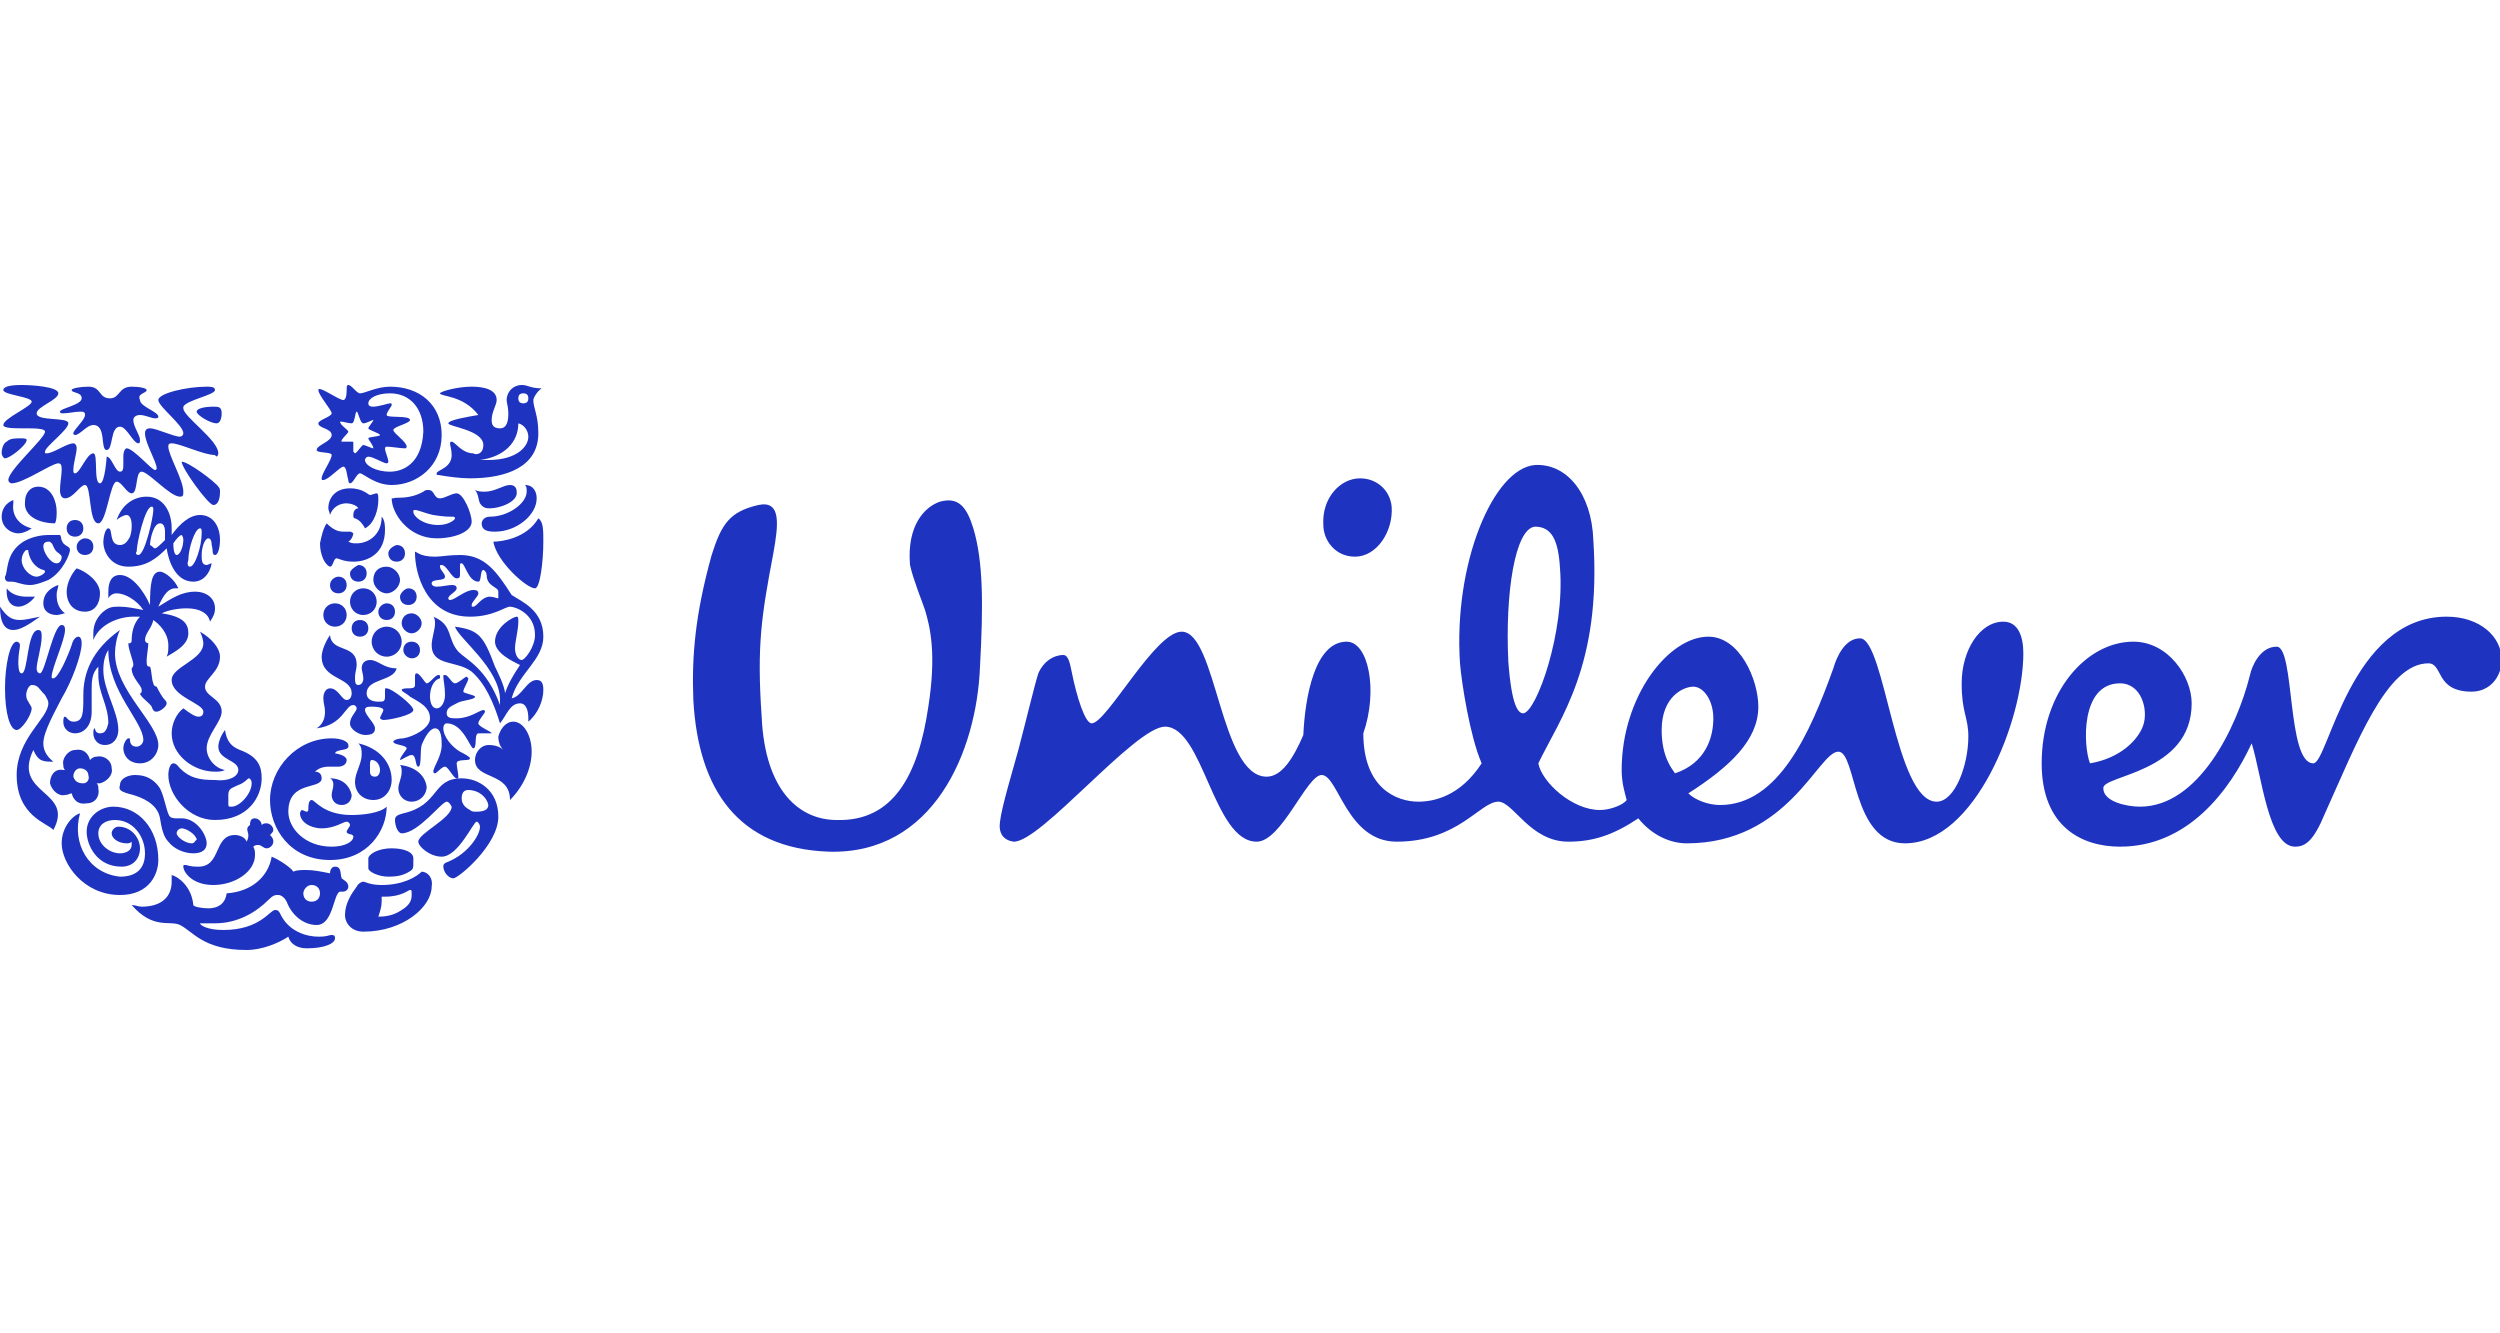 <?xml version="1.0" encoding="UTF-8"?> <svg xmlns="http://www.w3.org/2000/svg" xmlns:xlink="http://www.w3.org/1999/xlink" version="1.1" id="Layer_1" x="0px" y="0px" viewBox="0 0 150 80" style="enable-background:new 0 0 150 80;" xml:space="preserve" width="150" height="80"> <style type="text/css"> .st0{fill:#1E34C1;} </style> <g id="Layer_3"> <path class="st0" d="M29.6,32.5c0.2,1.2,2,2.8,2.5,2.8c0.3,0,0.5-1.6,0.5-2.8c0-0.7,0-1.2-0.3-1.4C31.6,32.3,30.1,32.5,29.6,32.5 L29.6,32.5z M29.7,31.9c1.3,0,2.5-1,2.5-2c0-0.4-0.2-0.8-0.7-0.8c0.1,0.1,0.1,0.2,0.1,0.4c0,0.7-1.1,1.5-2.2,1.5 c-0.4,0-0.5,0.3-0.5,0.4C28.9,31.8,29.2,31.9,29.7,31.9L29.7,31.9z M29.4,30.5c-0.2,0-0.4,0-0.6-0.3c-0.1-0.2-0.1-0.6-0.3-0.8 c0.2,0.1,0.4,0.1,0.6,0.1c0.6,0,1.1-0.4,1.5-0.4c0.3,0,0.4,0.2,0.4,0.4C31.1,30.1,30,30.5,29.4,30.5L29.4,30.5z M1.3,40.4 c0.4,0,0.3-2.6,1-2.6c0.2,0,0.2,0.2,0.2,0.4c0,0.6-0.3,1.5-0.3,1.9c0,0.2,0.1,0.3,0.2,0.3c0.3,0,0.8-2.9,1.3-2.9 c0.2,0,0.2,0.2,0.2,0.3c0,0.6-0.8,2.3-0.8,2.8c0,0.1,0,0.1,0.1,0.1c0.3,0,0.9-1.4,1.1-2c0.1-0.4,0.3-0.5,0.4-0.5s0.2,0.1,0.2,0.4 c0,0.7-0.6,2.3-1.2,3.3c-0.4,0.8-1.1,2-1.1,2.7c0,0.3,0.1,0.7,0.6,1.1c-0.6,0-0.9,0-1.2-0.7c-1.3,2.7,2.5,2.4,1.2,4.8 C2.9,49.4,1,49,1,46.5c0-2.2,1.9-3.4,1.9-4.3c0-0.2-0.1-0.3-0.2-0.5c-0.4-0.4-0.4-0.6-0.8-0.6c-0.2,0-0.5,0.6-0.2,1 c0.1,0.2,0.2,0.3,0.2,0.4c0,0.4-0.6,1.3-0.9,1.3c-0.4,0-0.7-1-0.7-2.5c0-1.4,0.3-2.8,0.7-2.8c0.1,0,0.2,0.1,0.2,0.2 c0,0.2-0.1,0.5-0.1,1C1.1,40.3,1.2,40.4,1.3,40.4L1.3,40.4z M20.6,28c0.2,0,0.2,0.5,0.3,0.8C20.9,29,21,29,21,29 c0.2,0,0.4-0.6,0.6-0.6s0.9,0.7,1.9,0.7c1.5,0,3-1.1,3-3c0-1.8-1.3-2.9-3.1-2.9c-0.8,0-1.5,0.4-1.8,0.4c-0.2,0-0.5-0.5-0.7-0.5 c-0.1,0-0.1,0.1-0.1,0.3c0,0.1,0,0.6-0.2,0.6c-0.3,0-1.5-0.9-1.5-0.6s0.8,1.2,0.8,1.4c0,0.2-0.8,0.4-0.8,0.6c0,0.3,0.8,0.3,0.8,0.7 c0,0.4-0.9,0.6-0.9,0.9c0,0.2,0.9,0.1,0.9,0.3c0,0.3-0.6,1.1-0.6,1.4c0,0.1,0,0.1,0.1,0.1C19.7,28.8,20.4,28,20.6,28L20.6,28z M4.4,46.6c0-0.3,0.2-0.5,0.4-0.5c0.3,0,0.5,0.2,0.5,0.4C5.4,46.8,5.2,47,5,47C4.7,47,4.5,46.9,4.4,46.6L4.4,46.6z M3,47 c0.1,0.4,0.5,0.8,0.9,0.7c0.2,0,0.3-0.1,0.4-0.1c0.1,0.4,0.4,0.7,0.9,0.6c0.5,0,0.8-0.4,0.7-0.9c0-0.1,0-0.2-0.1-0.3H6 c0.4-0.1,0.8-0.5,0.7-0.9c0-0.5-0.5-0.8-0.9-0.7c-0.2,0-0.3,0.1-0.4,0.2C5.3,45.2,5,44.9,4.5,45c-0.4,0-0.8,0.5-0.7,0.9 c0,0.1,0,0.2,0.1,0.3H3.8C3.3,46.1,3,46.5,3,47L3,47z M31.1,23.9c0,0.2,0.1,0.3,0.3,0.3c0.2,0,0.3-0.1,0.3-0.3 c0-0.2-0.1-0.3-0.3-0.3S31.1,23.7,31.1,23.9L31.1,23.9z M24,35.8c0,0.3,0.2,0.5,0.5,0.5s0.5-0.2,0.5-0.5s-0.2-0.5-0.5-0.5 C24.3,35.3,24,35.6,24,35.8L24,35.8z M24.1,37.4c0,0.3,0.3,0.6,0.6,0.6c0.3,0,0.6-0.3,0.6-0.6s-0.3-0.6-0.6-0.6 C24.3,36.8,24.1,37.1,24.1,37.4L24.1,37.4z M22.3,38.5c0,0.5,0.4,0.9,0.9,0.9s0.9-0.4,0.9-0.9s-0.4-0.9-0.9-0.9 C22.7,37.6,22.3,38,22.3,38.5L22.3,38.5z M22.7,36.7c0,0.3,0.2,0.5,0.5,0.5s0.5-0.2,0.5-0.5s-0.2-0.5-0.5-0.5 C23,36.2,22.7,36.4,22.7,36.7L22.7,36.7z M21.1,37.7c0,0.3,0.2,0.5,0.5,0.5s0.5-0.2,0.5-0.5s-0.2-0.5-0.5-0.5 C21.3,37.2,21.1,37.4,21.1,37.7L21.1,37.7z M22.4,34.8c0,0.4,0.4,0.8,0.8,0.8s0.8-0.4,0.8-0.8c0-0.4-0.4-0.8-0.8-0.8 C22.7,34,22.4,34.3,22.4,34.8L22.4,34.8z M23.3,33.2c0,0.3,0.2,0.5,0.5,0.5s0.5-0.2,0.5-0.5s-0.2-0.5-0.5-0.5 C23.5,32.8,23.3,33,23.3,33.2L23.3,33.2z M21,34.4c0,0.3,0.2,0.5,0.5,0.5s0.5-0.2,0.5-0.5s-0.2-0.5-0.5-0.5 C21.3,34,21,34.2,21,34.4L21,34.4z M21,36.1c0,0.4,0.3,0.8,0.8,0.8c0.4,0,0.8-0.3,0.8-0.8c0-0.4-0.3-0.8-0.8-0.8S21,35.7,21,36.1 L21,36.1z M19.4,36.9c0,0.4,0.3,0.7,0.7,0.7c0.4,0,0.7-0.3,0.7-0.7s-0.3-0.7-0.7-0.7C19.7,36.2,19.4,36.5,19.4,36.9L19.4,36.9z M19.8,35.1c0,0.3,0.2,0.5,0.5,0.5s0.5-0.2,0.5-0.5s-0.2-0.5-0.5-0.5C20.1,34.6,19.8,34.8,19.8,35.1L19.8,35.1z M18.2,53.6 c0,0.3,0.2,0.5,0.5,0.5s0.5-0.2,0.5-0.5s-0.2-0.5-0.5-0.5C18.4,53.1,18.2,53.4,18.2,53.6L18.2,53.6z M4.6,32.8 c0,0.3,0.2,0.5,0.5,0.5s0.5-0.2,0.5-0.5s-0.2-0.5-0.5-0.5C4.9,32.3,4.6,32.5,4.6,32.8L4.6,32.8z M4,31.7c0,0.3,0.2,0.5,0.5,0.5 S5,32,5,31.7s-0.2-0.5-0.5-0.5S4,31.4,4,31.7L4,31.7z M4.5,44c0.5,0,1-0.4,1-1.3v-1.3c0-0.5,0-1,0.4-1.4c0,0.2,0,0.3,0,0.5 c0,1.1,0.6,1.8,0.6,2.9C6.4,43.8,6.3,44,6,44s-0.3-0.3-0.3-0.3c-0.1,0-0.1,0.2-0.1,0.3c0,0.3,0.2,0.7,0.7,0.7s0.8-0.4,0.8-0.9 c0-1.1-0.9-2.4-0.9-3.6c0-0.5,0.1-0.9,0.3-1.2c0,2.5,2.1,4.3,2.1,5.4c0,0.2-0.2,0.4-0.4,0.4c-0.3,0-0.4-0.2-0.4-0.4 c0-0.1,0-0.1-0.1-0.1s-0.3,0.3-0.3,0.6c0,0.4,0.3,0.9,1,0.9s1.1-0.6,1.1-1.1c0-1.3-2.6-3.3-2.6-5.5c0-0.4,0.1-1,0.3-1.4 C5.5,39,5,40.4,5,41.7c0,1.1,0,1.6-0.6,1.6C4.1,43.3,4,43,3.9,43s-0.1,0.2-0.1,0.3C3.8,43.8,4.2,44,4.5,44L4.5,44z M26.3,31.5 c0.6,0,1-0.3,1-0.4S27.2,31,27.1,31c-0.2,0-0.5,0-1.1-0.1c-0.5-0.1-0.9-0.3-1.1-0.3c-0.1,0-0.1,0-0.1,0.1 C24.8,31,25.4,31.5,26.3,31.5L26.3,31.5z M23.6,29.9c0.2-0.1,0.9,0.1,1.8-0.4c0.1-0.1,0.2-0.1,0.3-0.1c0.4,0,0.3,0.5,0.7,0.5 c0.3,0,0.7-0.3,1-0.3c0.4,0,0.9,1.2,0.9,1.7c0,0.6-1,1-2.1,1c-1.7,0-2.7-1.5-2.7-2.4C23.5,29.9,23.5,29.9,23.6,29.9L23.6,29.9z M4.8,48.8c-0.4,0.1-1.1,0.8-1.1,1.8c0,1.2,1.3,3.1,3.5,3.1c1.8,0,2.3-1.3,2.3-2.1c0-1.9-1.2-3.2-2.7-3.2c-0.8,0-1.6,0.6-1.6,1.5 c0,0.8,0.6,2.1,2.1,2.1c0.7,0,1.1-0.5,1.1-1.1s-0.5-1.3-1.3-1.3c-0.2,0-0.4,0.2-0.4,0.4c0,0.3,0.4,0.6,0.9,0.6c0.1,0,0.2,0,0.3-0.1 c0,0,0,0.1,0,0.2c0,0.3-0.3,0.5-0.7,0.5c-0.6,0-1.3-0.5-1.3-1.2c0-0.5,0.4-0.8,1-0.8c1.1,0,1.8,1,1.8,2c0,0.9-0.5,1.4-1.5,1.4 C5.3,52.4,4.3,50.6,4.8,48.8L4.8,48.8z M3.5,35.1c-0.3,0.1-0.9,0.4-0.9,1.1c0,0.5,0.4,0.7,0.8,0.7c0.2,0,0.4-0.1,0.5-0.1 c-0.4-0.3-0.5-0.7-0.5-1.1C3.4,35.4,3.5,35.3,3.5,35.1L3.5,35.1z M0.4,35.3c0,0.1,0,0.1,0,0.2c0,0.6,0.3,0.9,0.7,0.9 c0.3,0,0.7-0.2,1-0.6c-0.1,0-0.3,0-0.5,0C1.2,35.8,0.7,35.7,0.4,35.3L0.4,35.3z M0,36.4c0,1,0.3,1.4,0.8,1.4c0.4,0,0.9-0.3,1.6-0.8 c-0.5,0.1-0.9,0.2-1.2,0.2C0.7,37.2,0.4,37,0,36.4L0,36.4z M19.1,56.2c0.6,0,0.6-0.1,0.8-0.1c0.2,0,0.2,0.1,0.2,0.2 c0,0.3-0.6,0.6-1.7,0.6c-0.6,0-1-0.3-1.1-0.7c-0.6,0.4-1.6,0.8-2.5,0.8c-2.6,0-3.2-1.1-4-1.5c-0.6-0.3-1.6,0.3-2.9-1.2 c0.2,0,0.4,0.1,0.6,0.1c1.2,0,1.8-0.6,1.8-1.5c0-0.1,0-0.2,0-0.4c0.4,0.1,1.2,0.7,1.3,1.8c0,0.1,0.5,0.2,0.9,0.2 c0.5,0,1-0.2,1.1-0.9c1.5-0.1,2.5-1,2.7-2.2c0.5,0.2,1.2,0.7,1.3,0.9c0.2-0.1,0.5-0.1,0.8-0.1c0.4,0,0.9,0.1,1.4,0.2 c0-0.2,0.1-0.4,0.3-0.4c0.4,0,0.3,0.4,0.4,0.7c0.1,0.1,0.4,0.2,0.4,0.5c0,0.2-0.2,0.3-0.3,0.3c-0.1,0-0.1,0-0.2,0 c-0.4,0.1-0.4,2-1.4,2c-0.8,0-1.5-0.6-1.8-1.4c-0.1-0.2-0.3-0.4-0.5-0.4s-0.3,0-0.6,0.3c-0.7,0.7-1.8,1.4-3.2,1.4 c-0.4,0-0.8,0-0.9,0l0,0c0,0.1,0.4,0.4,1.4,0.4c2.2,0,2.8-1.2,3.1-1.2c0.1,0,0.2,0,0.3,0.2C17.3,55.9,18.4,56.2,19.1,56.2 L19.1,56.2L19.1,56.2z M12,30.9c0.8,0,1.2,0.7,1.2,1.5c0,0.4-0.1,0.9-0.3,0.9s-0.1-0.3-0.2-0.6c0-0.3-0.1-0.4-0.2-0.4 c-0.2,0-0.4,0.5-0.4,1c0,0.3,0,0.6,0.3,0.6c0.1,0,0.2-0.1,0.3-0.1c-0.1,0.6-0.5,1.1-1.1,1.1c-1.1,0-1.5-1.3-1.6-2 C9.4,33.5,8.8,34,7.7,34c-1,0-1.5-0.8-1.5-1.5c0-0.2,0.1-0.8,0.3-0.8c0.3,0,0,1,0.7,1c0.2,0,0.4-0.1,0.6-0.5 c0.1-0.3,0.1-0.5,0.1-0.7c0-0.3-0.1-0.6-0.3-0.6c-0.2,0-0.5,0.2-0.6,0.3c0.3-0.9,1-1.4,1.8-1.4c1,0,1.5,0.9,1.5,1.9 c0,0.1,0,0.3,0,0.4C10.8,31.4,11.4,30.9,12,30.9L12,30.9z M8.8,23.4c0-0.1-0.4-0.2-0.9-0.2c-0.8,0-0.7,0.7-1.3,0.7 c-0.7,0-0.5-0.7-1.3-0.7c-0.5,0-1,0.1-1,0.2c0,0.2,0.6,0.1,0.6,0.5s-1.3,0.6-1.3,0.8c0,0.1,0.1,0.1,0.2,0.1c0.3,0,0.7-0.1,1-0.1 c0.2,0,0.3,0,0.3,0.2c0,0.3-0.7,0.9-0.7,1.1c0,0.1,0.1,0.1,0.1,0.1c0.3,0,0.7-0.6,1.1-0.6C6.4,25.5,6,27,6.4,27s0.2-1.4,0.8-1.4 c0.4,0,0.8,1,1.1,1c0.1,0,0.1-0.1,0.1-0.2c0-0.3-0.4-0.8-0.4-1.2c0-0.2,0.2-0.3,0.4-0.3c0.3,0,0.7,0.2,0.9,0.2c0.1,0,0.2,0,0.2-0.1 c0-0.3-1.1-0.6-1.1-1C8.2,23.6,8.8,23.6,8.8,23.4L8.8,23.4z M26.8,48.1c-0.3,0-1.7,1.9-2.7,1.9c-0.2,0-0.4-0.4-0.4-0.8 c0-0.2,0.1-0.3,0.5-0.4c2.2-0.5,1.7-2.1,3.5-2.1c1,0,2.2,0.7,2.2,2.3c0,1.7-2.4,3.7-2.7,3.7c-0.3,0-0.6-0.4-0.6-0.7 c0-0.1,0-0.2,0.3-0.3c1.2-0.5,1.9-1.6,1.9-2.1c0-0.1-0.1-0.3-0.2-0.3c-0.2,0-1.1,2.1-2.1,2.1c-0.7,0-1.4-0.6-1.4-0.9 c0-0.5,2-1.4,2-2.1C27,48.2,26.9,48.1,26.8,48.1L26.8,48.1z M28.1,47.4c-0.2,0-0.4,0.1-0.4,0.5s0.3,0.6,0.5,0.7 c0.1,0.1,0.2,0.1,0.4,0.1c0.4,0,0.7-0.1,0.7-0.4C29.2,47.8,28.7,47.4,28.1,47.4L28.1,47.4z M11.8,24.7c0,0.2,0.8,0.7,1.2,0.7 c0.2,0,0.3-0.3,0.3-0.6c0-0.4-0.2-0.4-0.5-0.4C12.3,24.4,11.8,24.5,11.8,24.7L11.8,24.7z M13.1,27.2c0-0.8-2.1-2.2-2.1-2.7 c0,0,0,0,0-0.1c0.2-0.4,1.9-0.7,1.9-1c0-0.2-0.3-0.2-0.5-0.2c-1.2,0-2.9,0.4-2.9,0.8s1.5,1.5,1.5,2c0,0.1-0.1,0.2-0.2,0.2 c-0.4,0-1.4-0.5-1.8-0.5c-0.2,0-0.3,0.1-0.3,0.3c0,0.6,0.7,1.7,0.7,2.1c0,0,0,0.1-0.1,0.1c-0.2,0-1.3-1.3-1.7-1.3 c-0.1,0-0.2,0.2-0.2,0.5v0.4c0,0.3,0,0.5-0.2,0.5c-0.3,0-0.5-0.9-0.8-0.9c0,0-0.1,1.6-0.4,1.6c-0.4,0-0.1-1.8-0.4-1.8 c-0.4,0-0.8,1.2-1.1,1.2c-0.1,0-0.1-0.1-0.1-0.2c0-0.4,0.2-1,0.2-1.3c0-0.2-0.1-0.3-0.2-0.3c-0.4,0-1.2,0.6-1.6,0.6 c-0.1,0-0.1,0-0.1-0.1c0-0.3,1.4-1.3,1.4-1.7c0-0.4-1.9-0.1-1.9-0.6c0-0.4,1.3-0.8,1.3-1.2c0-0.4-1.6-0.5-2.2-0.5 c-0.7,0-1.1,0.1-1.1,0.3c0,0.3,1.7,0.4,1.7,0.7c0,0.3-1.7,1-1.7,1.4s2.5,0,2.5,0.4s-2.2,2.3-2.2,2.9c0,0.1,0.1,0.2,0.2,0.2 c0.7,0,2.4-1.2,2.8-1.2c0.2,0,0.2,0.2,0.2,0.4c0,0.3-0.1,0.8-0.1,1.2c0,0.3,0.1,0.5,0.3,0.5c0.5,0,0.9-0.8,1.2-0.8 c0.4,0,0.2,2.3,0.8,2.3c0.5,0,0.7-2.5,1.1-2.5c0.3,0,0.6,0.7,0.9,0.7c0.4,0,0.2-1.3,0.6-1.3c0.4,0,1.7,1.5,2.3,1.5 c0.2,0,0.2-0.1,0.2-0.3c0-0.7-0.9-2.2-0.9-2.7c0-0.1,0-0.2,0.2-0.2c0.5,0,1.9,0.7,2.6,0.7C13,27.5,13.1,27.3,13.1,27.2L13.1,27.2z M30.3,41.6c0.2-0.6,0.5-1.1,0.9-1.7c-0.4-0.2-1.5-0.7-1.5-1.4c0-0.9,1.1-1.5,1.3-1.5c0.1,0,0.1,0.1,0.1,0.3c0,0.5-0.2,1.2-0.2,1.6 c0,0.4,0.2,0.7,0.4,0.7c0.2,0,0.8-0.8,0.8-1.5c0-1.3-1.2-1.7-1.5-1.7s-1,0.6-2.4,0.6c-2.7,0-3.3-2.7-3.3-3.8c0-0.1,0-0.1,0-0.1 c0.1,0,0.3,0.3,1.2,0.3c0.4,0,0.8-0.1,1.5-0.1c1.5,0,2.2,1,3.1,2.4c0.6,0.4,1.9,0.9,1.9,2.5c0,1.4-1.5,2.2-1.9,3.7 c0.6-0.1,0.9-1.1,1.5-1.1c0.3,0,0.4,0.2,0.4,0.6c0,0.6-0.3,1.4-0.9,1.9c0-0.1,0-0.1,0-0.2c0-0.4-0.1-0.9-0.5-0.9 c-0.6,0-0.8,0.7-1.2,1.2c-0.4-1.3-0.9-2.4-1.7-3.1c-0.9-0.7-2.4-0.3-2.4-1.6c0-0.4,0.2-0.9,0.2-1.3c0-0.1,0-0.3-0.1-0.4 c1.2,0.5,0.8,1.3,1.5,2.1c0.5,0.5,1.7,1,2.5,3.2c0-0.1,0-0.2,0-0.3c0-1.9-2.5-3.7-2.7-4.4c1.4,0.2,1.7,0.5,2.4,2.4 C29.8,40.2,30.3,41.2,30.3,41.6L30.3,41.6z M3.3,31.4c0.1-0.2,0.1-0.5,0.1-0.7c0-0.6-0.3-1.5-1.1-1.5c-0.5,0-0.8,0.4-0.8,0.9 C1.4,31,2.4,31.4,3.3,31.4L3.3,31.4z M2.2,34.6c-0.4,0-0.9-0.5-0.9-1c0-0.3,0.2-0.6,0.3-0.6s0.1,0,0.1,0.1c0.1,0.6,0.5,1,0.9,1.1 c0,0,0.1,0,0.1,0.1C2.7,34.4,2.4,34.6,2.2,34.6L2.2,34.6z M3.7,33.4c0,0.2-0.1,0.4-0.3,0.4c-0.4,0-0.8-0.7-0.8-1 c0-0.2,0.1-0.3,0.3-0.3c0.1,0,0.1,0,0.2,0.1c0.1,0.1,0.1,0.3,0.3,0.5C3.4,33.1,3.7,33.3,3.7,33.4L3.7,33.4z M3.2,32.1 c-0.1,0-0.2,0-0.3,0c-0.4,0-1,0.1-1.5,0.4c-1.1,0.7-0.9,1.8-1.1,2.1v0.1c0,0.1,0.1,0.2,0.2,0.2s0.2,0,0.2,0c0.3,0,0.6,0.2,1.1,0.2 c0.3,0,0.6-0.1,1.1-0.3c0.9-0.5,1.3-1.6,1.3-1.8S4,32.8,3.8,32.6c-0.2-0.3-0.1-0.4-0.2-0.5C3.6,32.1,3.5,32.1,3.2,32.1L3.2,32.1z M4.6,34.1C4.3,34.4,4,35,4,35.5c0,0.7,0.4,1.2,1.1,1.2c0.6,0,0.9-0.5,0.9-1.1C6,34.9,5.2,34.3,4.6,34.1L4.6,34.1z M1.9,31.7 c0,0-0.4,0.3-0.8,0.3c-0.5,0-1-0.4-1-1c0-0.4,0.2-0.8,0.7-1c0,0.1,0,0.1,0,0.2C0.7,30.9,1.1,31.5,1.9,31.7L1.9,31.7z M24.2,39 c0-0.3,0.2-0.5,0.5-0.5s0.5,0.2,0.5,0.5s-0.2,0.5-0.5,0.5C24.5,39.5,24.2,39.3,24.2,39L24.2,39z M24.6,53.4c0.1,0,0.1,0,0.1,0.3 s-0.1,0.6-0.6,0.9c-0.3,0.2-0.7,0.4-1.4,0.4c0.1-0.3,0.2-0.6,0.2-0.9c0-0.1,0-0.2,0-0.3h0.2C24.1,53.8,24.5,53.4,24.6,53.4 L24.6,53.4z M24.7,52.2c0.1-0.1,0.1-0.2,0.1-0.4v-0.3c0-0.4-0.6-0.6-1.3-0.6c-0.9,0-1.4,0.4-1.4,0.6v0.6c0,0.2,0.6,0.5,1.2,0.5 C23.9,52.6,24.3,52.5,24.7,52.2L24.7,52.2z M25.3,52.3c-0.3,0.3-1.1,0.8-2.4,0.8c-0.7,0-1-0.2-1.1-0.2s-0.3,0.1-0.4,0.3 c-0.3,0.4-0.7,1-0.7,1.7c0,0.5,0.4,1,1.1,1c2.4,0,4.1-1.5,4.1-2.7C26,52.6,25.6,52.3,25.3,52.3L25.3,52.3z M25.8,41.8 c0,0.3,0.1,0.7,0.4,0.7s0.5-0.4,0.5-0.8c0-0.5-0.1-0.9-0.1-1.1c0-0.1,0-0.1,0.1-0.1c0.2,0,0.4,0.5,0.6,0.5s0.6-0.4,0.7-0.4l0.1,0.1 c0,0.2-0.3,0.6-0.3,0.8c0,0.1,0.7,0.2,0.7,0.3c0,0.2-0.8,0.2-1.1,0.4c-0.4,0.2-0.6,0.3-0.6,0.6s0.3,0.3,0.6,0.3 c0.8,0,1.4-0.5,1.6-0.5c0,0,0.1,0,0.1,0.1s-0.4,0.5-0.4,0.7s0.8,0.5,0.8,0.6c0,0-0.1,0-0.2,0s-0.4,0-0.5,0s-0.2,0-0.2,0.1 c-0.1,0.1,0,0.8-0.2,0.8s-0.6-1.5-1.6-1.5c-0.1,0-0.2,0.1-0.2,0.3c0,0.5,0.5,1.1,1,1.4c0.2,0.1,0.6,0.3,0.6,0.4 c0,0.2-0.8,0-0.8,0.3c0,0.2,0.1,0.6,0.1,0.8c0,0.1,0,0.1-0.1,0.1c-0.2,0-0.5-0.7-0.7-0.7s-0.5,0.4-0.6,0.4c0,0-0.1,0-0.1-0.1 c0-0.3,0.5-0.9,0.5-1.6c0-0.3,0-1-0.4-1c-0.3,0-0.6,0.5-0.8,1c-0.1,0.3,0,1.3-0.2,1.3s-0.1-0.7-0.4-0.7c-0.2,0-0.6,0.3-0.7,0.3l0,0 c0-0.2,0.4-0.6,0.4-0.7c0-0.2-0.8-0.2-0.8-0.4c0-0.1,0.3-0.2,0.6-0.2c0.6-0.1,1.6-0.6,1.6-1.2c0-0.7-0.7-1-1.2-1.3 c-0.2-0.2-0.5-0.3-0.5-0.4s0.3-0.1,0.4-0.1c0.2,0,0.4,0,0.4-0.2c0-0.1,0-0.3,0-0.5c0-0.1,0-0.2,0.1-0.2c0.2,0,0.5,0.6,0.6,0.6 c0.2,0,0.5-0.5,0.7-0.5c0.1,0,0.1,0,0.1,0.2C26,40.8,25.8,41.3,25.8,41.8L25.8,41.8z M19.8,38.1c0.1,1.1,1.6,0.5,1.6,1.8 c0,0.2-0.1,0.5-0.1,0.7c0,0.3,0,0.5,0.2,0.5s0.3-0.2,0.3-0.4s-0.1-0.5-0.1-0.6c0-0.4,0.3-0.5,0.5-0.5c0.5,0,0.8,0.5,1.6,0.5 c-0.2,0.8-1.8,0.6-1.8,1.5c0,0.4,0.4,0.5,0.7,0.5c0.3,0,0.4,0,0.4-0.3c0-0.1,0-0.3,0-0.4c0-0.1,0-0.1,0.1-0.1c0.3,0,1.6,1,1.6,1.3 s-1.4,0.6-1.8,0.6c-0.1,0-0.2-0.1-0.2-0.1c0-0.1,0.2-0.4,0.2-0.5s-0.2-0.2-0.7-0.2c-0.2,0-0.4,0-0.4,0.2c0,0.3,0.6,0.8,0.6,1.1 s-0.2,0.4-0.6,0.4c-0.3,0-0.9-0.3-0.9-0.7s0.4-0.7,0.4-0.9c0-0.1-0.1-0.2-0.2-0.2c-0.5,0-0.6,1.2-2.2,1.4c0.3-0.2,0.5-0.5,0.5-1 c0-0.3-0.1-0.5-0.1-0.8c0-0.4,0.2-0.6,0.4-0.6c0.5,0,0.7,0.7,1,0.7c0.2,0,0.3-0.2,0.3-0.4c0-1-1.8-0.8-1.8-2.2 C19.3,39.2,19.4,38.7,19.8,38.1L19.8,38.1z M22.2,46.3c0,0.2,0.1,0.3,0.3,0.3c0.2,0,0.3-0.2,0.3-0.4c0-0.3-0.2-0.6-0.5-0.6 c-0.1,0-0.1,0.2-0.1,0.3C22.2,46,22.2,46.1,22.2,46.3L22.2,46.3z M21.5,44.6c1.3,0.3,2,1.2,2,2.2c0,0.6-0.4,1.2-1.1,1.2 c-0.6,0-1.1-0.4-1.1-1.1c0-0.5,0.4-1.1,0.4-1.6C21.7,45,21.7,44.8,21.5,44.6L21.5,44.6z M19.8,46.7C20,46.8,20,47,20,47.1 c0,0.2-0.1,0.4-0.1,0.6c0,0.3,0.2,0.6,0.6,0.6s0.6-0.3,0.6-0.6C21,47.2,20.6,46.7,19.8,46.7L19.8,46.7z M24,45.9 c0.1,0.1,0.1,0.3,0.1,0.4c0,0.4-0.2,0.7-0.2,1c0,0.4,0.3,0.8,0.8,0.8s0.9-0.4,0.9-0.9C25.5,46.5,24.9,46,24,45.9L24,45.9z M20.1,45.2c0.6,0.1,0.7,0.3,0.7,0.4c0,0.3-0.3,0.4-0.5,0.4s-0.4,0-0.6,0c-0.3,0-0.6,0.1-0.8,0.3c0.2,0,0.4,0.1,0.4,0.4 c0,0.7-2,0.1-2,2c0,1,1,2.1,2.6,2.1c0.8,0,1.3-0.3,1.3-0.6c0-0.2-0.4-0.1-0.4-0.3c0-0.1,0.2-0.3,0.2-0.4c0-0.1-0.1-0.2-0.2-0.2 c-0.2,0-0.7,0.4-1.5,0.4c-0.7,0-1.3-0.4-1.3-0.9c0-0.1,0.1-0.2,0.1-0.2c0.1,0,0.2,0.1,0.3,0.1c0.1,0,0.1-0.1,0.1-0.2 c0-0.1,0-0.5,0.2-0.5s0.7,0.9,2.4,0.9c0.6,0,1.7-0.1,2.1-0.5c0,1.4-1.1,3.2-3.4,3.2c-2.4,0-3.6-1.9-3.6-3.6c0-1.9,1.6-3.7,3.7-3.7 c0.6,0,1,0.2,1,0.4C21,45.1,20.2,44.9,20.1,45.2L20.1,45.2z M11,32.4c0-0.2-0.1-0.3-0.1-0.3c-0.1,0-0.3,0.2-0.5,0.5 c0,0.5,0.1,0.7,0.2,0.7C10.8,33.3,11,32.8,11,32.4L11,32.4z M9.3,32.9c0.1,0,0.3-0.2,0.6-0.5c0-0.2,0-0.3,0-0.5 c0-0.3-0.1-0.5-0.3-0.5c-0.4,0-0.6,1-0.6,1.3C9.2,32.8,9.2,32.9,9.3,32.9L9.3,32.9z M11.4,34c0.3,0,0.7-1.2,0.7-2 c0-0.2,0-0.3-0.1-0.3c-0.3,0-0.7,1.2-0.7,1.9C11.2,33.9,11.3,34,11.4,34L11.4,34z M8.3,33.3c0.4,0,0.9-2.3,0.9-2.7 c0-0.1,0-0.2-0.1-0.2c-0.4,0-0.9,2.2-0.9,2.7C8.1,33.2,8.2,33.3,8.3,33.3L8.3,33.3z M9.6,34.3c-0.5,0-0.6,0.7-0.6,2 c-0.4-0.9-1.1-1.8-1.8-1.8c-0.5,0-0.7,0.4-0.7,1c0,0.1,0,0.3,0,0.4c0.1-0.2,0.3-0.3,0.5-0.3c0.5,0,1.2,0.4,1.6,1 c-0.5-0.1-1-0.2-1.4-0.2c-0.3,0-0.5,0-0.7,0.1c-0.4,0.2-0.9,0.7-0.9,1.5c0,0.1,0,0.3,0,0.4C6,37.4,7.2,37,8,37c0.2,0,0.3,0,0.4,0 c-0.4,0.4-0.5,1-0.5,1.4c0,0.2-0.1,0.2-0.2,0.2c0,0.4,0.3,1,0.3,1.3c0,0.1-0.1,0.2-0.1,0.2c0,0.6,0.6,1,0.6,1.3 c0,0.1,0,0.2-0.1,0.2c0,0.2,0.6,0.6,0.7,0.8c0.1,0.3,0.2,0.3,0.3,0.3c0.2,0,0.6-0.3,0.6-0.5c0-0.1-0.1-0.2-0.1-0.2 c-0.2-0.2-0.4-0.6-0.5-0.8c-0.1,0-0.2-0.1-0.2-0.2c-0.1-0.2-0.1-0.8-0.2-1c-0.2,0-0.2-0.1-0.2-0.4c0-0.2,0.1-0.8,0.1-1 c-0.1,0-0.2-0.1-0.2-0.2c0-0.4,0.4-0.7,0.5-1.2c0.7,0.5,0.9,1.1,0.9,1.5c0,0.3,0,0.5-0.1,0.7c0.5-0.3,1.3-0.7,1.3-1.4 c0-0.5-0.2-1-1.6-1.2c0.4-0.2,1-0.3,1.5-0.3c0.8,0,1.3,0.3,1.4,0.8c0.2-0.3,0.3-0.5,0.3-0.8c0-0.6-0.5-1-1.2-1 c-0.8,0-1.4,0.4-2.2,0.9c0.3-0.7,0.6-1.1,1-1.1c0.1,0,0.1,0,0.2,0C10.5,34.8,9.9,34.3,9.6,34.3L9.6,34.3z M1.6,26.4 c0,0.3-1,1.1-1.3,1.1c-0.1,0-0.2-0.2-0.2-0.3c0-0.3,0.1-0.6,0.3-0.7c0.2-0.2,0.5-0.2,0.8-0.2C1.4,26.3,1.6,26.3,1.6,26.4L1.6,26.4z M30.8,43.3c0.6,0,1.1,0.8,1.1,1.8s-0.5,2.1-1.3,2.9c0-1.7-2.1-1.2-2.1-2.4c0-0.5,0.4-0.9,0.8-0.9s0.7,0.1,0.9,0.3 c-0.2-0.2-0.3-0.5-0.3-0.8C30,43.8,30.3,43.3,30.8,43.3L30.8,43.3z M21.5,30.5c-0.1-0.2-0.5-0.3-0.7-0.3c-0.6,0-0.9,0.4-1,0.7 c0-0.1-0.1-0.3-0.1-0.4c0-0.6,0.4-1.2,1.3-1.2c0.8,0,1.1,0.4,1.2,0.4s0.3-0.1,0.4-0.1s0.1,0.2,0.1,0.4c0,0.5-0.2,1.4-0.8,1.7 c-0.1-0.2-0.3-0.5-0.6-0.6c-0.1,0-0.1-0.1-0.1-0.2C21.2,30.7,21.3,30.5,21.5,30.5L21.5,30.5z M19.6,31.4c0.3,0.3,0.6,0.5,1,0.5 c0.1,0,0.3,0,0.4,0s0.2,0.1,0.2,0.1c0,0.1-0.1,0.4-0.3,0.5c0.2,0.1,0.3,0.1,0.5,0.1c0.7,0,1.5-0.5,1.5-1.6c0.2,0.2,0.2,0.6,0.2,0.8 c0,1.4-1,1.9-1.9,1.9c-0.6,0-0.9-0.2-1-0.2C20,33.5,20,34,19.8,34c-0.3-0.1-0.6-0.7-0.6-1.4C19.3,32.1,19.4,31.7,19.6,31.4 L19.6,31.4z M10.9,27.7c0,0.4,1.6,2.6,1.9,2.6c0.3,0,0.4-0.4,0.4-0.8c0-0.1,0-0.2-0.1-0.3C12.9,28.9,11.3,27.7,10.9,27.7L10.9,27.7 L10.9,27.7z M29,26.7c0-0.9-2.1-1.1-2.1-1.3c0-0.2,1.2-0.4,1.8-0.5c-0.9-1.2-2.3-1.1-2.3-1.3c0-0.1,1-0.4,1.9-0.4 c0.8,0,1.5,0.2,1.5,0.8c0,0.3-0.3,0.7-0.3,1.2c0,0.3,0.1,0.5,0.5,0.5s0.5-0.4,0.5-0.9c0-0.4-0.1-0.6-0.1-0.8c0-0.5,0.4-0.9,0.9-0.9 c0.4,0,0.5,0.2,1.2,0.2C32.2,23.5,32,23.9,32,24c0,0.5,0.3,0.9,0.3,2c0,2-1.9,2.7-4.1,2.7c-0.6,0-1.3-0.1-1.9-0.2 c-0.1,0-0.1,0-0.1-0.1c0-0.2,0.9-0.3,0.9-1.1c0-0.3-0.1-0.6-0.1-0.7s0.1-0.1,0.1-0.1c0.2,0,0.6,0.7,1.3,0.7 C28.5,27.3,29,27.3,29,26.7L29,26.7z M31.1,25.4c0,1.1-0.8,2-2.3,2.2c0.2,0,0.3,0,0.5,0c1.7,0,2.4-0.8,2.4-1.4 C31.7,25.9,31.5,25.5,31.1,25.4L31.1,25.4z M29.9,35.5c0-0.3-0.7-0.3-0.7-1c0-0.1-0.1-0.3-0.2-0.3c-0.2,0-0.1,0.7-0.3,0.7 c-0.6,0-0.8-1.1-1-1.1c-0.1,0-0.1,0-0.1,0.2c0,0.1,0,0.2,0,0.4s0,0.3-0.2,0.3c-0.3,0-0.6-0.8-0.9-0.8c-0.1,0-0.1,0-0.1,0.1 c0,0.2,0.3,0.4,0.3,0.6c0,0.3-0.8,0.1-0.8,0.4c0,0.1,0.1,0.2,0.3,0.2c0.3,0,0.7-0.1,0.9-0.1c0.1,0,0.3,0,0.3,0.2s-0.5,0.4-0.5,0.6 C26.9,36,27,36,27,36c0.3,0,0.9-0.6,1.4-0.6c0.1,0,0.3,0,0.3,0.2s-0.4,0.5-0.4,0.7c0,0.1,0,0.1,0.1,0.1c0.2,0,0.5-0.6,1-0.6 c0.2,0,0.4,0.1,0.5,0.1C29.9,35.6,29.9,35.6,29.9,35.5L29.9,35.5z M20.9,25.9c0-0.1-0.5-0.4-0.5-0.6c0,0,0,0,0.1,0s0.4,0.1,0.6,0.1 s0.2-0.7,0.3-0.7c0.1,0,0.2,0.7,0.4,0.7c0.2,0,0.5-0.2,0.6-0.2l0,0c0,0.1-0.3,0.4-0.3,0.5s0.7,0.3,0.7,0.4s-0.7,0.1-0.7,0.2 s0.3,0.4,0.3,0.6l0,0c-0.1,0-0.5-0.2-0.6-0.2s-0.4,0.5-0.5,0.5l-0.1-0.1v-0.5c0-0.1,0-0.1-0.1-0.1c-0.2,0-0.4,0-0.5,0s-0.1,0-0.1,0 C20.4,26.4,20.9,26,20.9,25.9L20.9,25.9z M23.4,28.3c-0.9,0-1.5-0.4-1.5-0.7c0-0.1,0.1-0.2,0.2-0.2c0.3,0,0.9,0.4,1.1,0.4 c0,0,0.1,0,0.1-0.1c0-0.2-0.2-0.6-0.2-0.8c0,0,0-0.1,0.1-0.1c0.3,0,0.8,0.1,1.1,0.1c0.1,0,0.1-0.1,0.1-0.1c0-0.3-0.8-0.8-0.8-1 s1-0.4,1-0.6c0-0.3-1.4-0.1-1.4-0.3c0-0.2,0.3-0.5,0.3-0.6s0-0.1-0.1-0.1s-0.7,0.2-1,0.2c-0.1,0-0.3,0-0.3-0.2 c0-0.3,0.5-0.6,1.3-0.6c1.2,0,2,0.9,2,2.3C25.3,27.9,24.1,28.3,23.4,28.3L23.4,28.3z M14.9,50.1c0,0.1,0,0.2-0.1,0.4 c-0.1-0.3-0.5-0.4-0.7-0.4c-1.3,0-0.8,1.9-2.2,1.9c-0.6,0-0.6-0.1-0.8-0.1c-0.1,0-0.1,0-0.1,0.1c0,0.3,0.5,1.1,1.8,1.1 s2.5-0.8,2.5-1.8c0-0.2,0-0.3-0.1-0.5c0.1-0.1,0.2-0.1,0.3-0.1c0.2,0,0.3,0.2,0.5,0.2s0.4-0.2,0.4-0.4s-0.1-0.3-0.2-0.4 c0.1-0.1,0.2-0.2,0.2-0.3c0-0.2-0.2-0.4-0.4-0.4c-0.1,0-0.2,0-0.3,0.1c0-0.2-0.2-0.4-0.4-0.4S15,49.2,15,49.5 C14.7,49.7,14.9,49.9,14.9,50.1L14.9,50.1z M11.5,50.6c-0.4,0-0.9-0.4-0.9-0.6c0-0.2,0.2-0.3,0.3-0.3c0.3,0,0.9,0.4,0.9,0.7 C11.7,50.4,11.7,50.6,11.5,50.6L11.5,50.6z M8,47.7c1,0.3,1.5,0.8,1.6,1.4c0.1,0.6,0.2,1.1,0.5,1.4c0.3,0.4,0.9,0.7,1.5,0.7 c0.5,0,0.8-0.2,0.8-0.6c0-0.5-0.6-1.5-1.5-1.5c-0.1,0-0.2,0-0.3,0s-0.3,0-0.4-0.1c-0.2-0.2-0.3-1.1-0.6-1.7 c-0.4-0.6-0.9-0.8-1.5-0.8c-0.4,0-0.9,0.2-0.9,0.6C7.1,47.4,7.2,47.5,8,47.7L8,47.7z M14.3,46.2c0-0.6-1.2-0.6-1.2-1.4 c0-0.2,0.1-0.6,0.4-1c0.1,0.7,0.4,1,0.9,1.2c1.1,0.4,1.3,1,1.3,1.7c0,1.1-0.8,2.5-2.8,2.5c-1.6,0-2.8-1.5-2.8-2.7 c0-0.3,0.1-0.7,0.3-0.7s0.3,0.2,0.4,0.3c0.6,0.6,1.2,0.7,2.1,0.7C13.7,46.9,14.3,46.6,14.3,46.2L14.3,46.2z M14.3,47.1 c-0.4,0.2-0.6,0.2-0.6,0.6c0,0.2,0,0.4,0,0.5c0,0.2,0,0.2,0.2,0.2c0.5,0,1.2-0.8,1.2-1.4c0-0.2-0.1-0.3-0.2-0.3 C14.8,46.8,14.6,47,14.3,47.1L14.3,47.1z M10.3,40.8c0-0.8,1.9-1.2,1.9-2.2c0-0.2-0.1-0.5-0.2-0.7c0.7,0.4,1.2,1,1.2,1.5 c0,0.9-0.9,1.3-0.9,1.8c0,0.6,1,0.7,1,1.5c0,0.6-0.9,1.4-0.9,2.2c0,0.6,0.5,1.2,1.1,1.3c-0.2,0.1-0.4,0.1-0.6,0.1 c-1.3,0-2.6-1-2.6-2.3c0-0.6,0.3-1.2,0.7-1.5c0.4,0.3,0.7,0.5,0.9,0.5s0.3-0.1,0.3-0.3C12.2,42.2,10.3,41.8,10.3,40.8L10.3,40.8z"></path> <path class="st0" d="M85.1,48.1c0.9,0,2.5-0.3,3.8-2.3c-0.7-1.6-1.2-4.8-1.3-6c-0.4-6,2-11.7,4.5-11.9c1.9-0.1,3.4,1.7,3.5,4.5 c0.5,7.5-2,10.7-3.3,13.4c0.2,1.1,2,2.8,3.7,2.8c0.6,0,1.4-0.3,1.6-0.6c-0.1-0.4-0.3-1-0.3-1.8c0-4.4,2.8-8,5.2-8 c1.9,0,3,2.6,3,4.2c0,2-1.7,3.6-4.2,5.2c0.4,0.4,1.2,0.7,1.9,0.7c3.5,0,5.4-4.3,6.8-8.2c0.2-0.7,0.7-1.8,1.6-1.8 c1.5,0,2.1,9.8,4.6,9.8c1.1,0,1.9-2.2,1.9-3.9c0-1.2-0.4-1.4-0.4-3.2c0-2,1.1-3.7,2.5-3.7c0.9,0,1.2,0.9,1.2,1.9 c0,4-2.9,11.4-7.1,11.4c-3.2,0-2.9-5.5-4-5.5c-1.2,0-3,5.5-9.1,5.5c-1,0-2.1-0.5-2.9-1.5c-1.5,1-2.7,1.4-4.2,1.4 c-2.3,0-3.3-2.4-4.2-2.4c-1.1,0-2.4,2.4-6.1,2.4c-3,0-3.5-4-4.5-4c-0.9,0-2.4,4-3.9,4c-2.6,0-3.2-6.9-5.5-6.9c-1.8,0-7.5,7-9.1,6.9 c-0.6-0.1-0.9-0.5-0.8-1.2c0.1-0.9,0.8-3.2,1.1-4.3c0.5-1.9,1-4,1.2-4.6c0.3-0.7,0.9-1.1,1.5-1.1c0.3,0,0.4,0.5,0.5,1 c0.3,1.5,0.8,3.1,1.2,3.1c0.9,0,3.8-5.5,5.4-5.5c2.1,0,2.3,8.7,5.1,8.7c0.9,0,1.6-1.1,2.2-2.5c0.1-2.3,0.7-5.6,2.6-5.6 c1.3,0,1.9,2.9,1,5.5C81.8,47.3,83.8,48.1,85.1,48.1L85.1,48.1z M131.5,42.2c0-1.6-1.4-3.7-3.5-3.7c-2.8,0-5.5,3-5.5,7.3 c0,3.8,2.4,5,4.7,5c4.1,0,6.6-3.4,7.9-6.2c0.6,1.9,1,6.2,2.6,6.2c0.6,0,1.1-0.3,1.8-2c1.9-4.2,3.7-9,6.2-9c0.9,0,0.4,1.7,2.6,1.7 c1.1,0,1.8-0.9,1.8-1.9c0-1.4-1.3-2.6-3.3-2.6c-5.8,0-7.1,8.8-8,8.8c-1.6,0-1.1-7-2.2-7c-1,0-1.5,1.2-1.6,1.7 c-0.8,3.2-3.1,7.9-6.6,7.9c-0.8,0-2.2-0.3-2.2-1.1C126.1,46.5,131.5,46.4,131.5,42.2L131.5,42.2z M93.6,34.1 c-0.1-1.7-0.5-2.5-1.5-2.5c-1.2,0.1-1.8,4-1.6,8.1c0.2,2.7,0.6,3.1,0.9,3.1C92.2,42.7,93.9,37.9,93.6,34.1L93.6,34.1z M83.5,30.4 c-0.1-1-0.9-1.7-1.9-1.7c-1.2,0-2.3,1.2-2.2,2.8c0,0.9,0.7,1.9,1.9,1.9C82.6,33.4,83.6,31.9,83.5,30.4L83.5,30.4z M102.8,43.1 c0-1.1-0.6-1.9-1.2-1.9s-1.9,0.6-1.9,2.6c0,1.6,0.6,2.3,0.8,2.6C102.3,45.8,102.8,44.3,102.8,43.1L102.8,43.1z M127.2,41 c1.3,0,1.7,1.6,1.4,2.5s-1.4,2-3.2,2.3C125,44.8,124.8,41,127.2,41L127.2,41z M41.6,42c-0.1-2.6,0.1-5.1,1.1-8.7 c0.6-1.9,1.1-2.6,2.8-3c1.4-0.3,1.2,1.2,0.9,2.9c-0.7,3.7-1,5.5-0.7,9.8c0.2,4.5,2.3,6.2,4.5,6.2c3.4,0.1,4.9-2.7,5.5-6.8 c0.5-3.2,0.1-4.8-0.2-5.8c-0.2-0.6-0.7-1.8-0.9-2.7c-0.2-2.4,0.9-3.5,1.8-3.8c1.1-0.3,1.6,0.3,2,1.6c0.6,2,0.6,4.6,0.4,8.3 c-0.2,5.1-2.8,11.3-9.1,11.1C44.3,50.9,41.9,47.4,41.6,42L41.6,42z"></path> </g> <g id="Guidelines"> </g> </svg> 